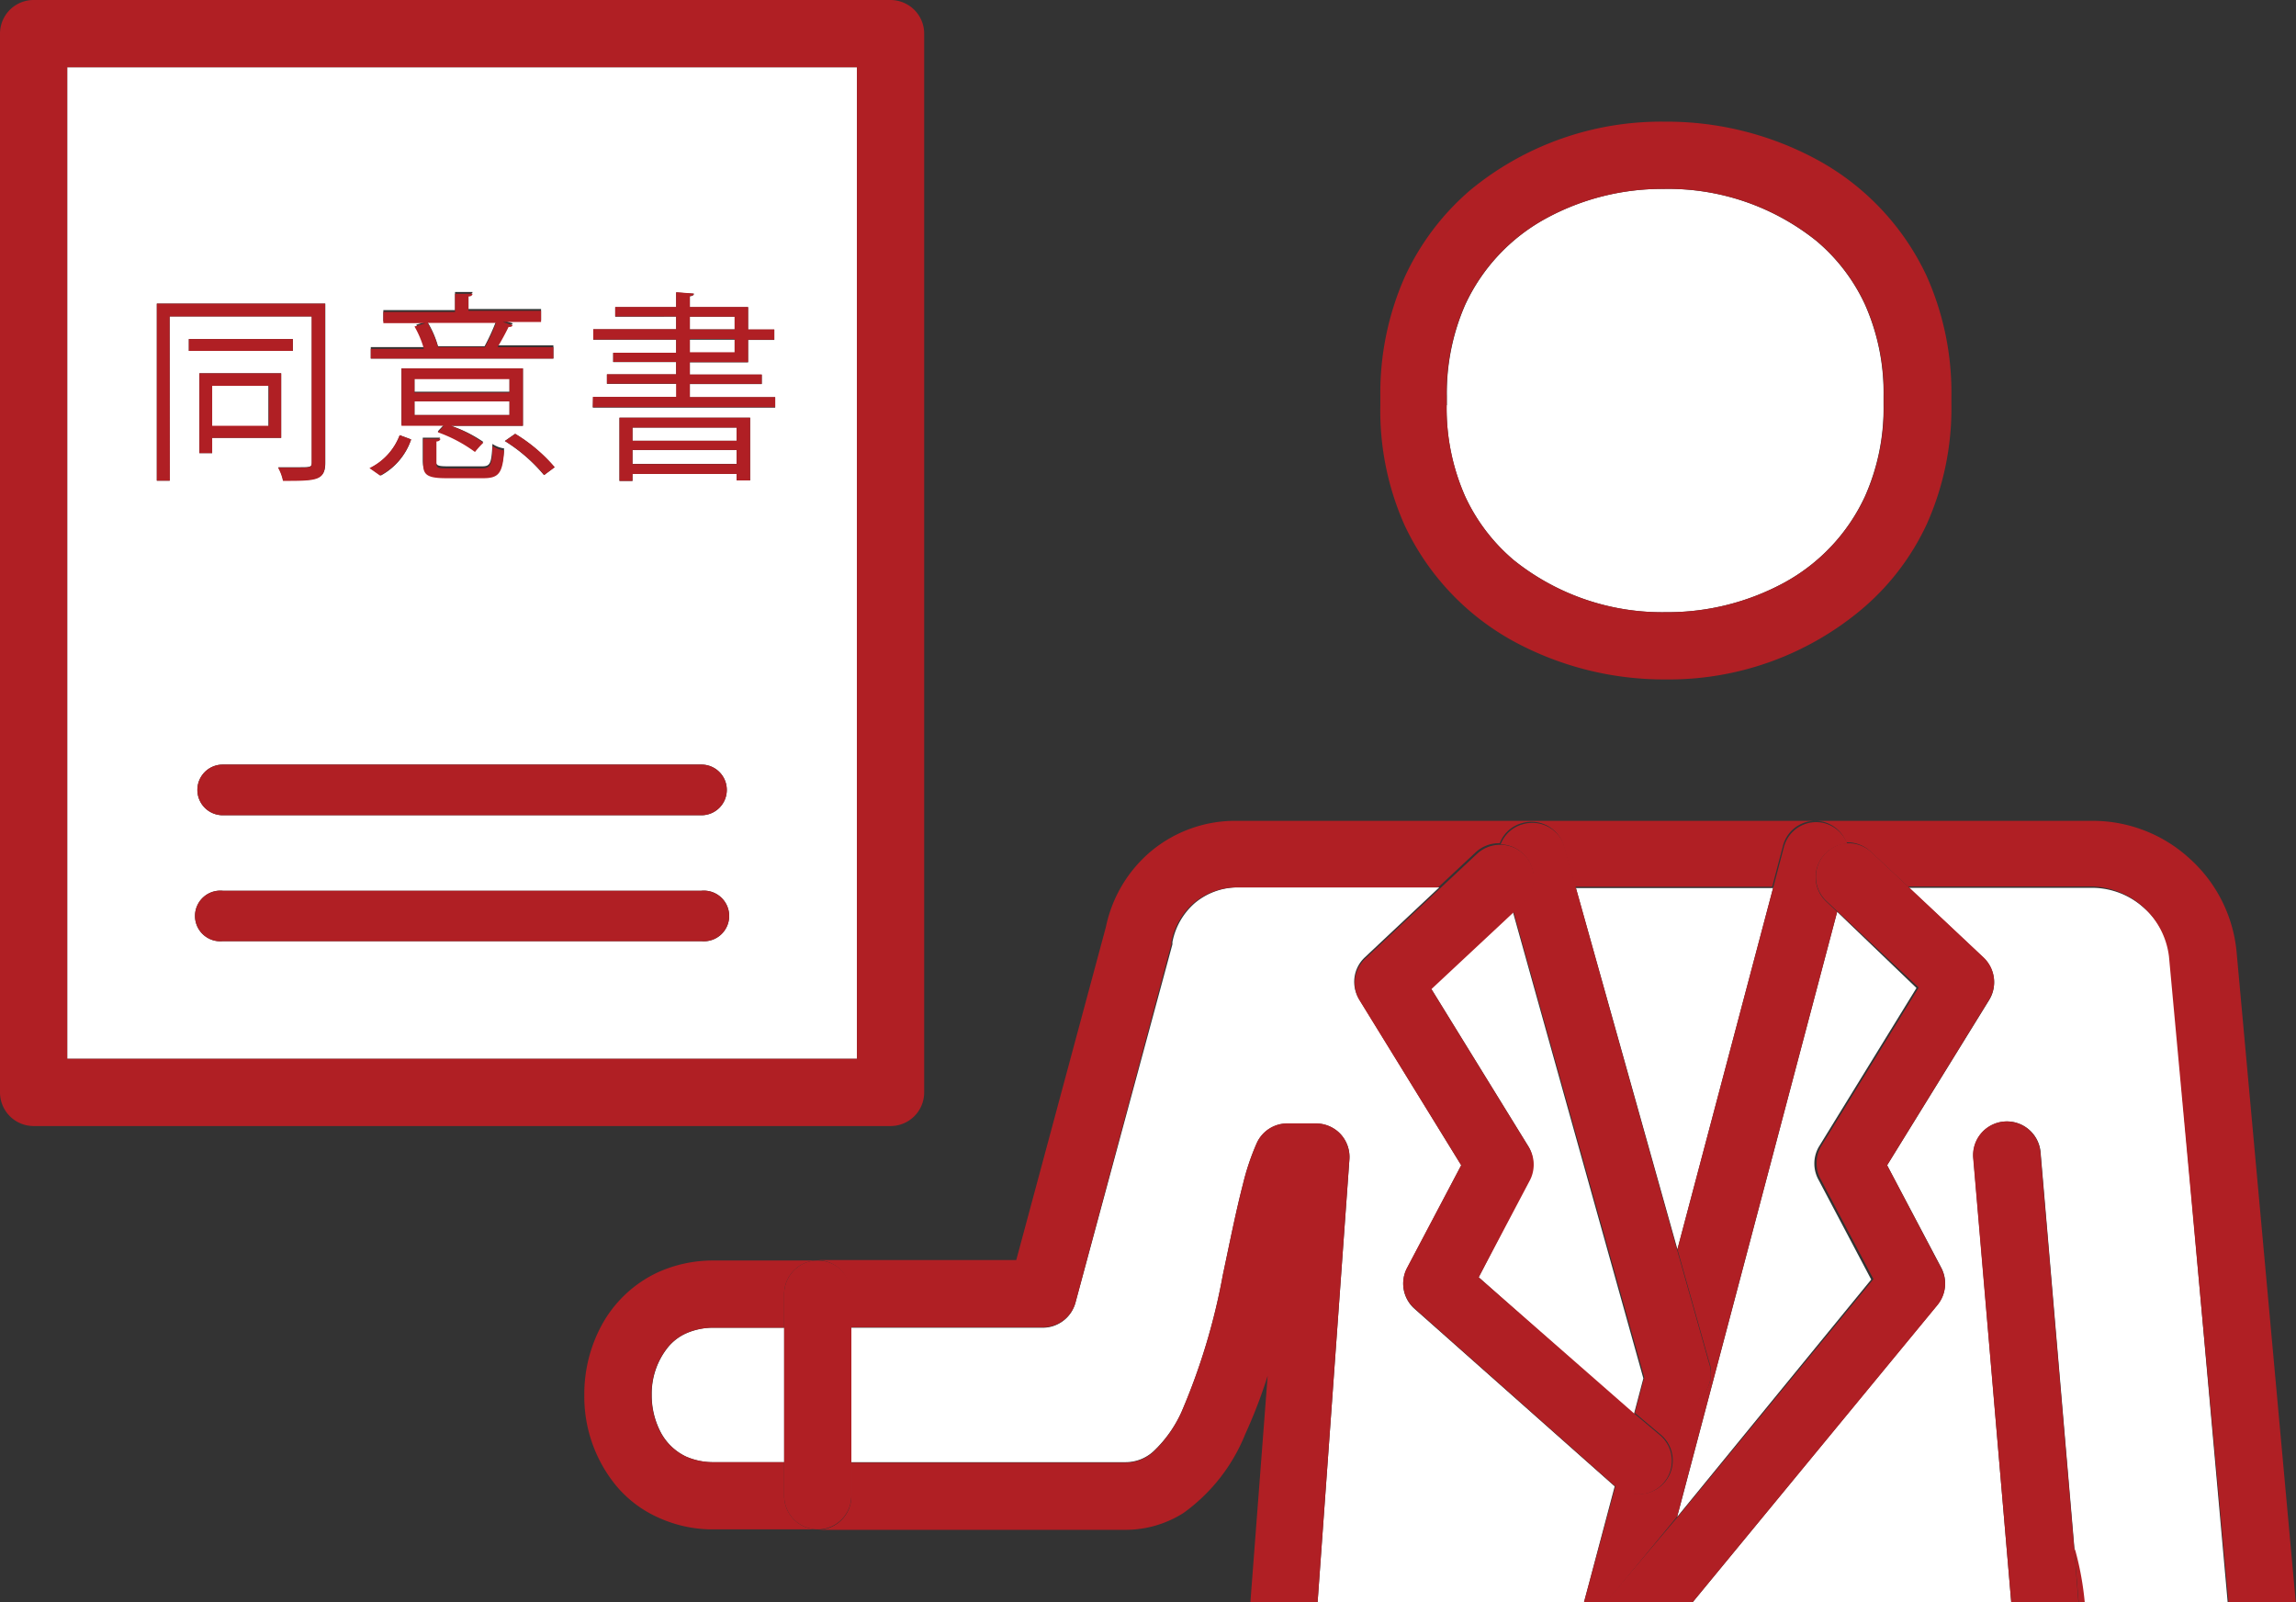 <svg xmlns="http://www.w3.org/2000/svg" viewBox="0 0 102.48 71.5"><rect x="0" y="0" width="102.48" height="71.5" fill="#333333" stroke="none"/><defs><style>.cls-1{fill:#fff;}.cls-2{fill:#b01f24;}</style></defs><g id="Layer_2" data-name="Layer 2"><g id="アイコン"><rect class="cls-1" x="30.79" y="15.16" width="2" height="0.58"/><rect class="cls-1" x="30.79" y="14.13" width="2" height="0.57"/><path class="cls-1" d="M19.08,14.37a4.32,4.32,0,0,1,.47,1.08l-.13,0h2.21a9.39,9.39,0,0,0,.51-1.11Z"/><rect class="cls-1" x="9.47" y="17.2" width="2.51" height="1.82"/><path class="cls-1" d="M38.25,47.25V3H3V47.25ZM8.43,15.66v-.53h4.64v.53Zm4.12,1v2.88H9.47v.68H8.9V16.66ZM31.31,42H9.94a1.13,1.13,0,1,1,0-2.25H31.31a1.13,1.13,0,1,1,0,2.25Zm0-5.62H9.94a1.13,1.13,0,1,1,0-2.26H31.31a1.13,1.13,0,0,1,0,2.26ZM21.57,19.72a4.06,4.06,0,0,0-.37.41,6.43,6.43,0,0,0-1.66-.88l.27-.29H17.92V16.44h5.42V19H20.12A5.75,5.75,0,0,1,21.57,19.72Zm-2.7-.19.77,0c0,.05-.06.1-.18.12v.92c0,.2.08.24.52.24h1.54c.36,0,.42-.12.46-1a1.23,1.23,0,0,0,.52.2c-.06,1-.24,1.24-.93,1.24H19.93c-.83,0-1.06-.13-1.06-.72Zm14.61,1.91h-.6v-.29H28.23v.31h-.58V18.64h5.83Zm-7-3.72h3.72v-.59H27.09v-.42h3.09v-.55H27.37v-.41h2.81v-.59h-3.7V14.7h3.7v-.57H27.46v-.42h2.72v-.66l.79.06c0,.06-.06.1-.18.11v.49h2.6v1h1.17v.46H33.39v1h-2.6v.55H34v.42H30.79v.59H34.6v.46H26.46ZM24.28,21.2a7.27,7.27,0,0,0-1.75-1.52l.46-.32a7.19,7.19,0,0,1,1.76,1.49Zm-7.73-5.71H19a4.25,4.25,0,0,0-.42-1l.5-.15H17.11v-.5h3.2v-.81l.78,0c0,.06-.06.11-.18.12v.64h3.24v.5H22.44l.44.14c0,.06-.09.08-.18.08-.12.25-.32.62-.49.9H24.7V16H16.55Zm1.29,3.93.51.19A2.87,2.87,0,0,1,17,21.22l-.47-.33A2.71,2.71,0,0,0,17.84,19.42ZM7,13.55h7.52v7.09c0,.78-.4.8-1.88.8a2,2,0,0,0-.22-.59l.92,0c.52,0,.58,0,.58-.23V14.12H7.57v7.33H7Z"/><rect class="cls-1" x="18.5" y="17.91" width="4.24" height="0.61"/><rect class="cls-1" x="28.23" y="20.08" width="4.65" height="0.62"/><rect class="cls-1" x="28.23" y="19.08" width="4.65" height="0.59"/><rect class="cls-1" x="18.5" y="16.88" width="4.24" height="0.6"/><path class="cls-2" d="M39.75,50.25a1.5,1.5,0,0,0,1.5-1.5V1.5A1.5,1.5,0,0,0,40.81.44,1.52,1.52,0,0,0,39.75,0H1.5A1.5,1.5,0,0,0,0,1.5V48.75a1.5,1.5,0,0,0,1.5,1.5ZM38.25,3V47.25H3V3Z"/><path class="cls-2" d="M31.31,34.12H9.94a1.13,1.13,0,1,0,0,2.26H31.31a1.13,1.13,0,0,0,0-2.26Z"/><path class="cls-2" d="M31.31,39.75H9.94a1.13,1.13,0,1,0,0,2.25H31.31a1.13,1.13,0,1,0,0-2.25Z"/><rect class="cls-2" x="8.43" y="15.13" width="4.64" height="0.53"/><path class="cls-2" d="M9.47,20.22v-.68h3.08V16.66H8.9v3.56Zm0-3H12V19H9.47Z"/><path class="cls-2" d="M7.57,14.12h6.34v6.52c0,.23-.06.23-.58.23l-.92,0a2,2,0,0,1,.22.59c1.48,0,1.88,0,1.88-.8V13.55H7v7.9h.58Z"/><path class="cls-2" d="M18.35,19.61l-.51-.19a2.71,2.71,0,0,1-1.35,1.47l.47.33A2.87,2.87,0,0,0,18.35,19.61Z"/><path class="cls-2" d="M23.34,16.44H17.92V19h1.89l-.27.29a6.43,6.43,0,0,1,1.66.88,4.06,4.06,0,0,1,.37-.41A5.75,5.75,0,0,0,20.12,19h3.22Zm-.6,2.08H18.5v-.61h4.24Zm0-1H18.5v-.6h4.24Z"/><path class="cls-2" d="M24.7,15.49H22.21c.17-.28.37-.65.49-.9.09,0,.15,0,.18-.08l-.44-.14h1.71v-.5H20.91v-.64c.12,0,.18-.06.18-.12l-.78,0v.81h-3.2v.5H19l-.5.15a4.25,4.25,0,0,1,.42,1H16.55V16H24.7Zm-3,0H19.42l.13,0a4.32,4.32,0,0,0-.47-1.08h3.06a9.39,9.39,0,0,1-.51,1.11Z"/><path class="cls-2" d="M19.93,21.34h1.64c.69,0,.87-.22.93-1.24a1.23,1.23,0,0,1-.52-.2c0,.84-.1,1-.46,1H20c-.44,0-.52,0-.52-.24V19.7c.12,0,.17-.07.18-.12l-.77,0v1.09C18.87,21.21,19.1,21.34,19.93,21.34Z"/><path class="cls-2" d="M23,19.36l-.46.32a7.27,7.27,0,0,1,1.75,1.52l.47-.35A7.19,7.19,0,0,0,23,19.36Z"/><path class="cls-2" d="M27.65,21.46h.58v-.31h4.65v.29h.6v-2.8H27.65Zm.58-2.38h4.65v.59H28.23Zm0,1h4.65v.63H28.23Z"/><path class="cls-2" d="M34.6,17.72H30.79v-.59H34v-.42H30.79v-.55h2.6v-1h1.17V14.7H33.39v-1h-2.6v-.49c.12,0,.17-.05.18-.11l-.79-.06v.66H27.46v.42h2.72v.57h-3.7v.46h3.7v.59H27.37v.41h2.81v.55H27.09v.42h3.09v.59H26.46v.46H34.6Zm-3.81-3.59h2v.57h-2Zm0,1h2v.59h-2Z"/><path class="cls-1" d="M64.57,18.08a9.72,9.72,0,0,0,.83,4.08A8.28,8.28,0,0,0,67.57,25a10.58,10.58,0,0,0,6.79,2.32A10.91,10.91,0,0,0,79.64,26a8.41,8.41,0,0,0,3.6-3.85,9.67,9.67,0,0,0,.83-4.07v-.41a9.69,9.69,0,0,0-.83-4.08,8.21,8.21,0,0,0-2.17-2.84,10.57,10.57,0,0,0-6.8-2.32A10.83,10.83,0,0,0,69,9.75a8.41,8.41,0,0,0-3.6,3.85,9.83,9.83,0,0,0-.82,4.07v.41Z"/><path class="cls-2" d="M62.68,23.41a11.41,11.41,0,0,0,4.9,5.22,14.08,14.08,0,0,0,6.78,1.69A13.38,13.38,0,0,0,83,27.27,11.07,11.07,0,0,0,86,23.39a12.66,12.66,0,0,0,1.1-5.31v-.41A12.76,12.76,0,0,0,86,12.33a11.4,11.4,0,0,0-4.91-5.21,14.06,14.06,0,0,0-6.78-1.69,13.38,13.38,0,0,0-8.68,3.05,11.31,11.31,0,0,0-2.93,3.88,12.78,12.78,0,0,0-1.09,5.31v.41A12.56,12.56,0,0,0,62.68,23.41Zm1.89-5.74a9.83,9.83,0,0,1,.82-4.07A8.41,8.41,0,0,1,69,9.75a10.83,10.83,0,0,1,5.28-1.32,10.57,10.57,0,0,1,6.8,2.32,8.21,8.21,0,0,1,2.17,2.84,9.69,9.69,0,0,1,.83,4.08v.41a9.67,9.67,0,0,1-.83,4.07A8.41,8.41,0,0,1,79.64,26a10.91,10.91,0,0,1-5.28,1.32A10.58,10.58,0,0,1,67.57,25a8.28,8.28,0,0,1-2.17-2.84,9.72,9.72,0,0,1-.83-4.08v-.41Z"/><path class="cls-1" d="M63.14,58.41a1.49,1.49,0,0,1-.33-1.83L65.22,52l-4.55-7.4a1.49,1.49,0,0,1,.25-1.88l3.32-3.12h-9a3,3,0,0,0-1.91.7,3.08,3.08,0,0,0-1,1.74l0,.1L48,58.14a1.51,1.51,0,0,1-1.45,1.11H38v6H50.24a1.84,1.84,0,0,0,1.26-.5A5.59,5.59,0,0,0,52.74,63a28.39,28.39,0,0,0,1.84-6.1c.31-1.46.59-2.87.9-4.06A10.72,10.72,0,0,1,56.1,51a1.49,1.49,0,0,1,1.36-.86h1.27a1.49,1.49,0,0,1,1.5,1.6L58.81,71.5H70.7l1.37-5.17Z"/><path class="cls-1" d="M31.89,59.25h0a3,3,0,0,0-1.26.25,2.23,2.23,0,0,0-.82.63,3.31,3.31,0,0,0-.72,2.12,3.54,3.54,0,0,0,.41,1.68A2.49,2.49,0,0,0,30.62,65a3,3,0,0,0,1.26.25H35v-6H31.89Z"/><path class="cls-1" d="M95.73,40.55a3.46,3.46,0,0,0-2.29-.93H85.21l3.32,3.12a1.51,1.51,0,0,1,.26,1.88L84.23,52l2.41,4.56a1.5,1.5,0,0,1-.16,1.66L75.55,71.5H89.77L88.08,51.68a1.5,1.5,0,0,1,3-.26l1.51,17.67a.93.93,0,0,1,0,.1,13.43,13.43,0,0,1,.42,2.31h6.42L96.86,42.74A3.44,3.44,0,0,0,95.73,40.55Z"/><path class="cls-1" d="M83.52,57.1l-2.34-4.43a1.5,1.5,0,0,1,0-1.49l4.36-7.09L82,40.69l-7.14,27Z"/><polygon class="cls-1" points="79.14 39.63 70.34 39.63 74.87 55.75 79.14 39.63"/><path class="cls-1" d="M63.86,44.09l4.37,7.09a1.52,1.52,0,0,1,0,1.49L66,57l6.92,6.14.43-1.63L67.52,40.67Z"/><path class="cls-2" d="M35,66.75v-1.5H31.88A3,3,0,0,1,30.62,65a2.49,2.49,0,0,1-1.13-1.07,3.54,3.54,0,0,1-.41-1.68,3.31,3.31,0,0,1,.72-2.12,2.23,2.23,0,0,1,.82-.63,3,3,0,0,1,1.26-.25H35v-1.5a1.5,1.5,0,0,1,1.5-1.5H31.88a6,6,0,0,0-2.5.52,5.5,5.5,0,0,0-2.51,2.34,6.45,6.45,0,0,0-.79,3.14,6.26,6.26,0,0,0,1.43,4.06,5.2,5.2,0,0,0,1.87,1.41,5.83,5.83,0,0,0,2.5.53h4.56A1.5,1.5,0,0,1,35,66.75Z"/><path class="cls-2" d="M97.75,38.33a6.41,6.41,0,0,0-4.31-1.7H55.19A5.88,5.88,0,0,0,51.36,38a6,6,0,0,0-2,3.37h0l-4,14.86h-8.9a1.5,1.5,0,0,1,1.5,1.5v1.5H46.5A1.51,1.51,0,0,0,48,58.14l4.28-16,0-.1a3.08,3.08,0,0,1,1-1.74,3,3,0,0,1,1.91-.7h9l1.68-1.57h0a1.51,1.51,0,0,1,1.07-.4,1.47,1.47,0,0,1,1-.9,1.5,1.5,0,0,1,1.85,1l.51,1.84h8.8l.48-1.82h0a1.49,1.49,0,0,1,1.83-1.07,1.51,1.51,0,0,1,1,.91,1.51,1.51,0,0,1,1.07.4l1.68,1.57h8.23a3.56,3.56,0,0,1,3.42,3.12L99.47,71.5h3l-2.64-29A6.4,6.4,0,0,0,97.75,38.33Z"/><path class="cls-2" d="M92.58,69.09l.2,2.41h.27a13.43,13.43,0,0,0-.42-2.31A.93.93,0,0,0,92.58,69.09Z"/><path class="cls-2" d="M59.83,50.6a1.52,1.52,0,0,0-1.1-.47H57.46A1.49,1.49,0,0,0,56.1,51a10.72,10.72,0,0,0-.62,1.84c-.31,1.19-.59,2.6-.9,4.06A28.39,28.39,0,0,1,52.74,63a5.59,5.59,0,0,1-1.24,1.77,1.84,1.84,0,0,1-1.26.5H38v1.5a1.5,1.5,0,0,1-1.49,1.5H50.24a4.84,4.84,0,0,0,2.58-.75A8,8,0,0,0,55.58,64a22.82,22.82,0,0,0,1-2.6L55.81,71.5h3l1.42-19.77A1.53,1.53,0,0,0,59.83,50.6Z"/><path class="cls-2" d="M82,40.69l-.48-.45h0a1.49,1.49,0,0,1-.07-2.12,1.46,1.46,0,0,1,1-.47,1.51,1.51,0,0,0-1-.91,1.49,1.49,0,0,0-1.83,1.07h0l-.48,1.82L74.87,55.75l1.41,5a1.5,1.5,0,1,1-2.88.81l0-.14-.43,1.63,1.19,1a1.5,1.5,0,0,1-2,2.24l-.05,0L70.7,71.5h1l3.16-3.83Z"/><path class="cls-2" d="M86.64,56.58,84.23,52l4.56-7.4a1.51,1.51,0,0,0-.26-1.88l-3.32-3.12-1.68-1.57a1.51,1.51,0,0,0-1.07-.4,1.46,1.46,0,0,0-1,.47,1.49,1.49,0,0,0,.07,2.12h0l.48.45,3.63,3.4-4.36,7.09a1.5,1.5,0,0,0,0,1.49l2.34,4.43-8.7,10.57L71.66,71.5h3.89L86.48,58.24A1.5,1.5,0,0,0,86.64,56.58Z"/><path class="cls-2" d="M68,38.12A1.49,1.49,0,0,1,68,40.24l-.45.43,5.84,20.79,0,.14a1.5,1.5,0,1,0,2.88-.81l-1.41-5L70.34,39.62l-.51-1.84a1.5,1.5,0,0,0-1.85-1,1.47,1.47,0,0,0-1,.9A1.48,1.48,0,0,1,68,38.12Z"/><path class="cls-2" d="M60.67,44.62,65.22,52l-2.41,4.56a1.49,1.49,0,0,0,.33,1.83l8.93,7.92.05,0a1.5,1.5,0,0,0,2-2.24l-1.19-1L66,57l2.26-4.28a1.52,1.52,0,0,0,0-1.49l-4.37-7.09,3.66-3.42.45-.43a1.5,1.5,0,0,0-1-2.59,1.51,1.51,0,0,0-1.07.4h0l-1.68,1.57-3.32,3.12A1.49,1.49,0,0,0,60.67,44.62Z"/><path class="cls-2" d="M92.58,69.09,91.07,51.42a1.5,1.5,0,0,0-3,.26L89.77,71.5h3Z"/><path class="cls-2" d="M38,66.75v-9a1.5,1.5,0,0,0-3,0v9a1.5,1.5,0,0,0,1.49,1.5h0A1.5,1.5,0,0,0,38,66.75Z"/></g></g></svg>